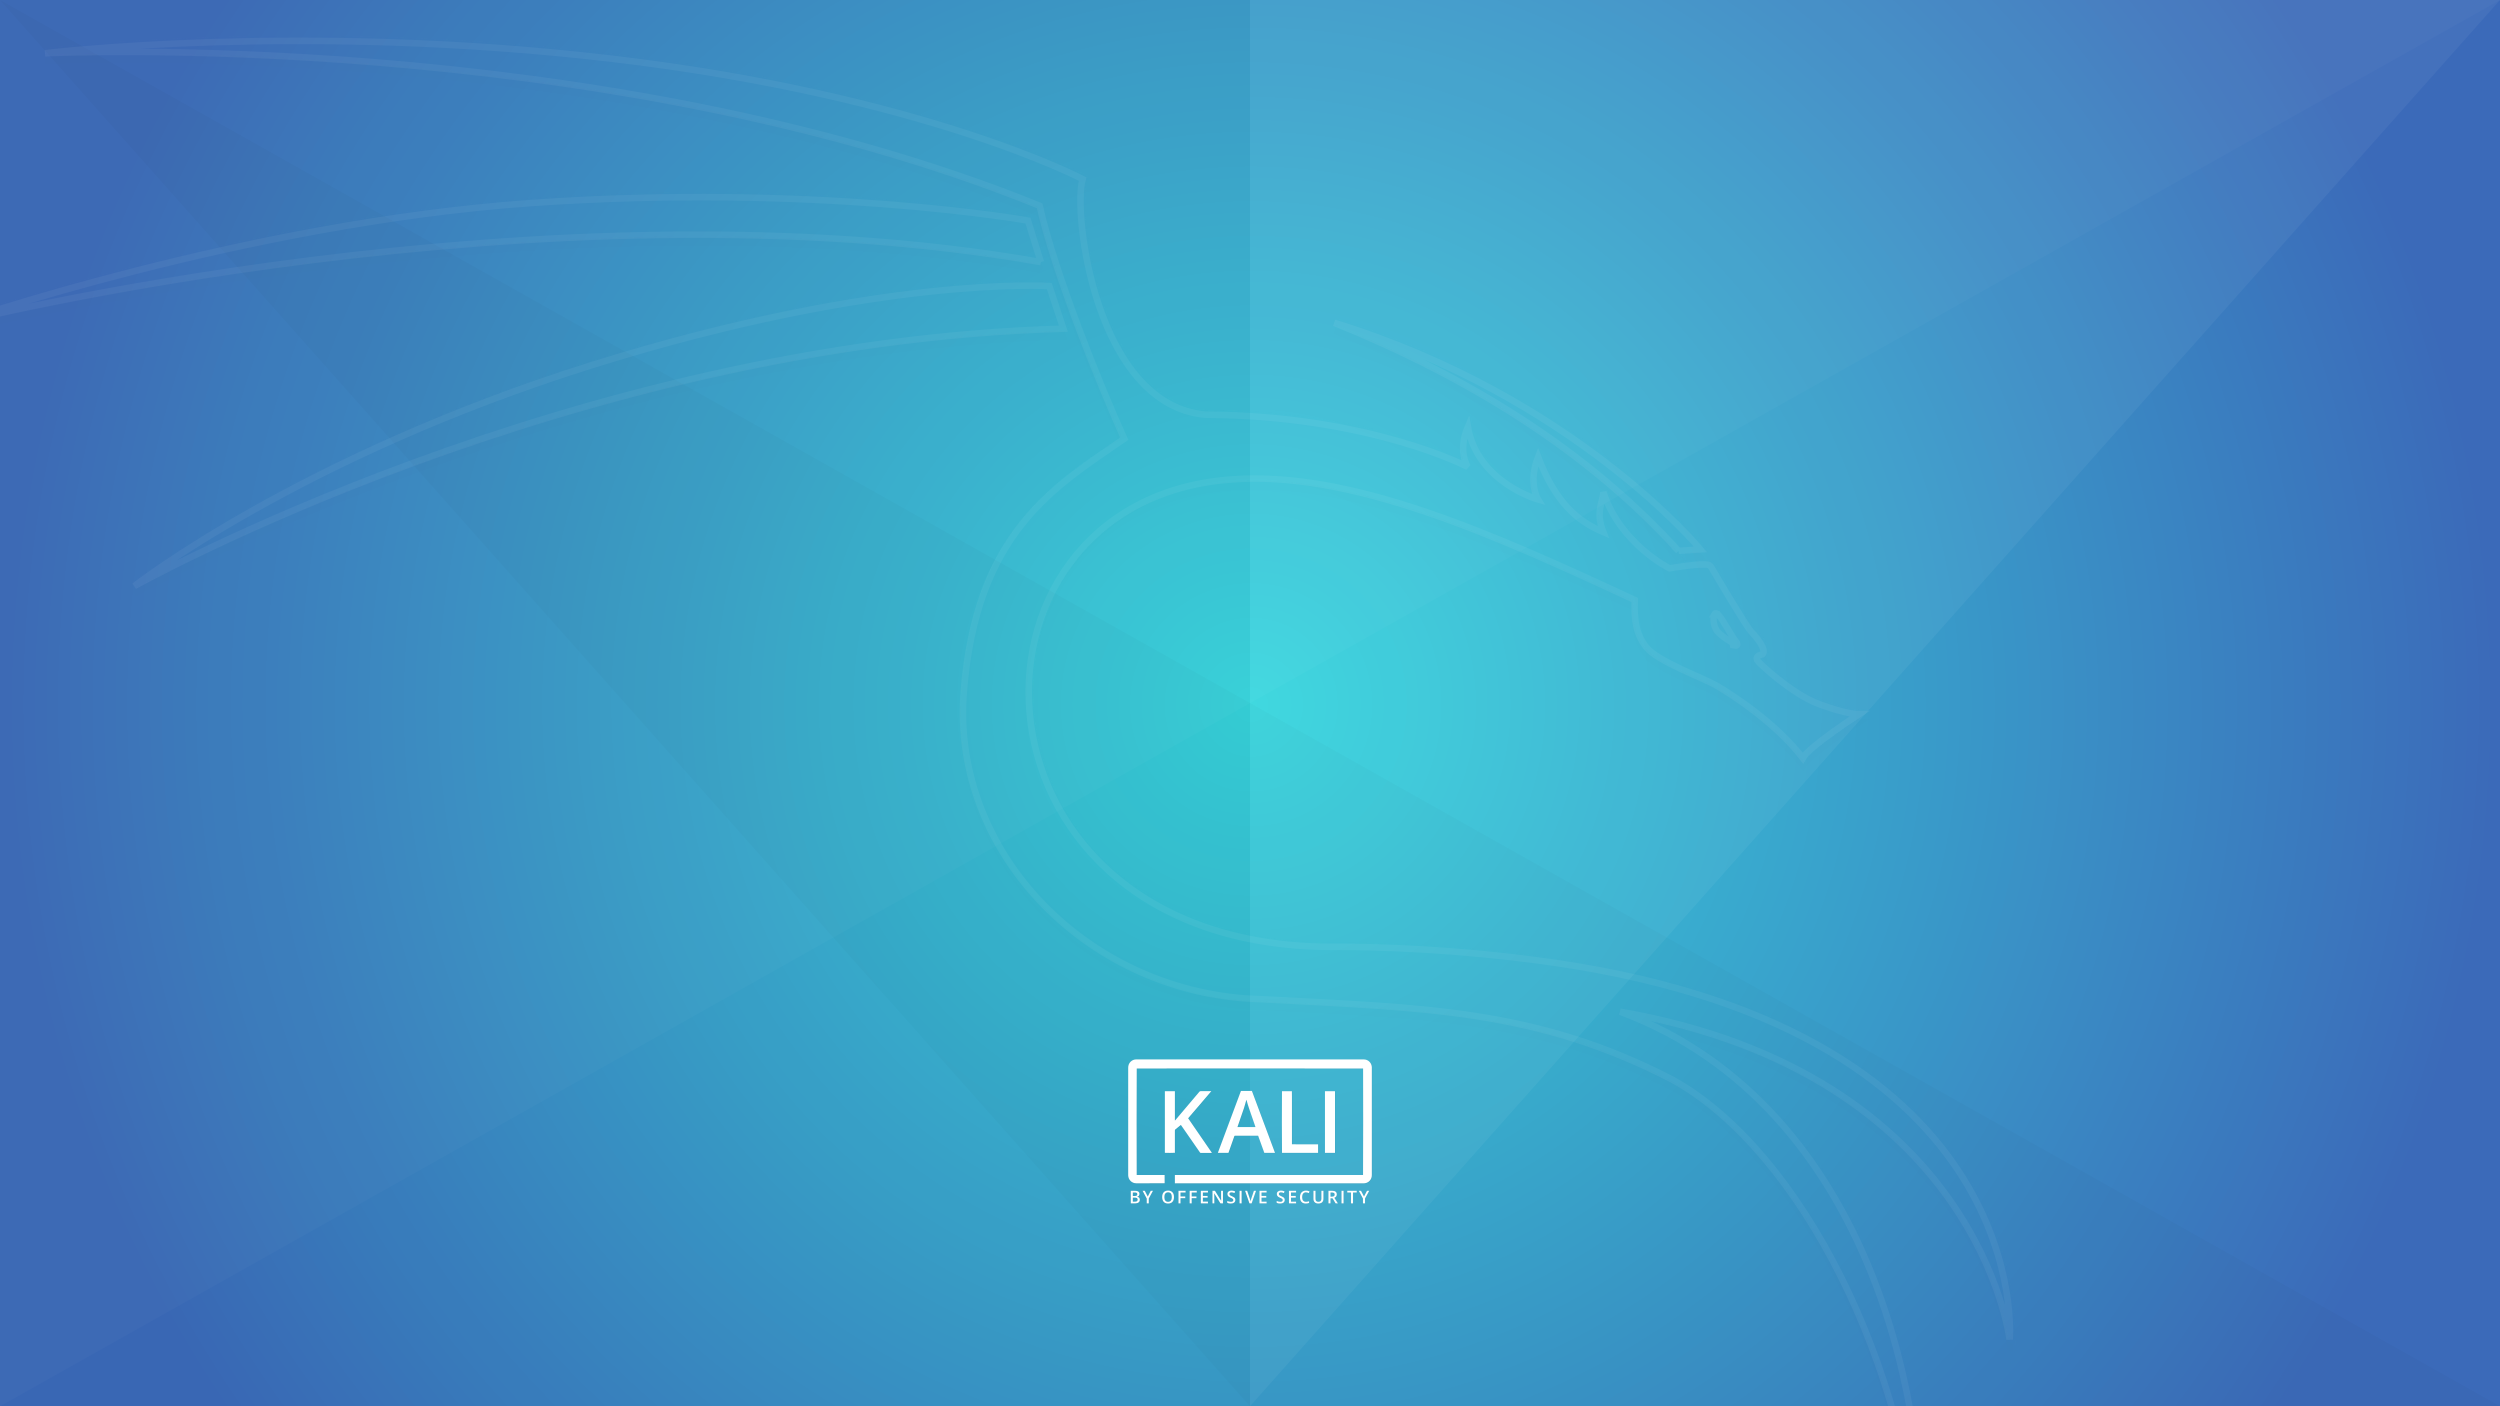 <svg width="3840" height="2160" version="1.1" viewBox="0 0 1016 571.5" xmlns="http://www.w3.org/2000/svg" xmlns:xlink="http://www.w3.org/1999/xlink"><defs><filter id="d" x="-.031" y="-.042" width="1.063" height="1.084" style="color-interpolation-filters:sRGB"><feGaussianBlur stdDeviation="5.474"/></filter><radialGradient id="a" cx="995.81" cy="-233" r="508" gradientTransform="matrix(-1.72e-5 -.5 .498 0 370.29 641.09)" gradientUnits="userSpaceOnUse"><stop stop-color="#23bac2" style="stop-color:#37d6dd" offset="0"/><stop stop-color="#3b6ab9" offset="1"/></radialGradient><clipPath id="e"><path d="m120.56 14.626c-61.366 0.071-101.89 5.026-102.07 5.047-3.7e-4 4e-5 -0.098 8e-3 -0.098 8e-3l0.223 2.633s223.89-10.666 403.29 61.699c6.236 27.328 23.949 71.221 33.883 93.273-13.899 9.57-28.749 19.048-40.824 34.164-12.324 15.428-21.667 36.68-24.172 69.551-5.039 66.144 51.806 124.21 122.21 126 66.176 3.522 111.59 4.013 166.73 32.578 26.085 14.417 50.051 43.79 67.961 79.563 17.912 35.776 29.784 77.929 31.918 117.77l2.641 0.032c2.337-29.958-2.104-76.909-20.219-121.38-16.667-40.915-45.194-79.521-90.5-100.7 64.207 14.176 100.35 44.827 120.26 72.875 21.049 29.654 24.285 55.929 24.336 56.352l-0.066 0.781 0.82 0.394 2.188 1.059-0.285-2.398-6e-3 -0.02c0.065-0.806 2.439-31.764-19.238-66.359-21.963-35.051-68.607-73.569-166.72-87.957-24.864-3.646-56.282-6.447-88.086-6.527h-0.02c-77.907 1.029-117.82-43.652-123.99-89.625-3.088-22.987 2.307-46.301 15.719-64.41 13.411-18.109 34.812-31.063 64.02-33.344h8e-3c48.222-3.977 106.32 22.043 163.26 48.535-0.153 6.81 0.266 13.285 4.988 19.184 2.702 3.375 8.398 6.307 14.219 9.055 5.821 2.748 11.792 5.202 14.457 6.73 5.611 3.219 23.892 14.878 34.914 29.215l1.246 1.625 0.969-1.809c0.374-0.699 2.06-2.465 4.269-4.312 2.209-1.847 4.963-3.915 7.645-5.844 5.362-3.858 10.43-7.156 10.43-7.156l3.895-2.531-4.644 0.102s-1.023 0.034-3.578-0.453c-2.555-0.487-6.538-1.502-12.148-3.598-5.423-2.025-11.57-6.223-16.336-10.004-2.383-1.891-4.428-3.678-5.887-5.027-0.73-0.674-1.316-1.241-1.715-1.649-0.199-0.204-0.352-0.367-0.445-0.473-0.093-0.106-0.166-0.338 0.012 0.074-0.102-0.238-0.061-0.226-0.098-0.156-0.037 0.07 0.126-0.234 1.262-0.461l0.332-0.066 0.262-0.219c0.962-0.809 1.091-2.135 0.859-3.172-0.232-1.037-0.742-2.037-1.355-3.027-1.227-1.982-2.899-3.885-3.98-4.965-0.069-0.069-0.539-0.663-1.086-1.461-0.547-0.798-1.237-1.848-2.008-3.059-1.541-2.421-3.416-5.482-5.242-8.496-3.652-6.029-7.039-11.785-7.258-12.152h-6e-3c-0.185-0.309-0.58-1.318-1.777-2.117l-0.152-0.102-0.176-0.055c-1.16-0.373-2.531-0.337-4.227-0.25-1.696 0.087-3.63 0.293-5.465 0.527-3.413 0.436-6.049 0.907-6.465 0.98-0.969-0.49-19.422-10.012-25.965-30.098l-2.582 0.445c0.067 2.491-2.387 6.761-0.676 13.73-9.084-4.444-16.89-11.69-23.285-28.512l-1.207-3.18-1.258 3.16c-2.2 5.529-2.22 10.138-1.656 13.359 0.25 1.425 0.442 1.418 0.781 2.285-5.52-2.012-21.982-9.346-25.152-27.617l-0.766-4.422-1.754 4.133c-2.261 5.327-2.289 9.703-1.703 12.742 0.194 1.006 0.339 0.89 0.609 1.605-7.102-3.393-44.144-19.773-104.41-20.07-10.785-0.989-19.401-6.435-26.324-14.391-6.924-7.955-12.09-18.42-15.746-29.203-3.656-10.784-5.807-21.883-6.785-31.074-0.978-9.191-0.693-16.624 0.187-19.438l0.328-1.051-0.977-0.512s-64.685-34.047-191.64-49.055c-47.605-5.628-92.004-7.355-128.9-7.312zm175.75 63.633c-24.483-0.278-51.712 0.312-80.805 2.379-116.45 8.273-233.87 48.98-233.87 48.98l0.754 2.531s239.96-60.276 440.86-24.918l0.23-1.305 1.258-0.391-5.477-17.656-0.797-0.141s-48.708-8.646-122.16-9.48zm118.09 35.965c-24.869 0.433-85.573 4.731-173.32 32.176-119.27 37.297-187.03 90.23-187.03 90.23l1.461 2.199s177.28-98.873 377.18-104.49l1.777-0.051-6.586-19.867-0.887-0.059s-4.308-0.285-12.598-0.141zm128.82 15.137-0.887 2.488c54.857 22.285 102.53 51.787 139.52 92.402l3.402 3.734-0.785-3.41 9.945-0.648-1.645-1.992s-51.334-62.222-149.43-92.531c-6e-3 -1e-3 -8e-3 -2e-3 -0.012-4e-3 -0.039-0.012-0.071-0.027-0.109-0.039z" style="color-rendering:auto;color:#000000;dominant-baseline:auto;fill:#fff;font-feature-settings:normal;font-variant-alternates:normal;font-variant-caps:normal;font-variant-ligatures:normal;font-variant-numeric:normal;font-variant-position:normal;image-rendering:auto;isolation:auto;mix-blend-mode:normal;opacity:.05;shape-padding:0;shape-rendering:auto;solid-color:#000000;text-decoration-color:#000000;text-decoration-line:none;text-decoration-style:solid;text-indent:0;text-orientation:mixed;text-transform:none;white-space:normal"/></clipPath><filter id="c" x="-.057" y="-.097" width="1.115" height="1.194" style="color-interpolation-filters:sRGB"><feGaussianBlur stdDeviation="1.773"/></filter></defs><g id="b" transform="scale(2)"><path d="m-5.4095e-7 0h508v285.75h-508z" style="fill:url(#a);paint-order:normal;stroke-width:.5"/><path d="m-5.4095e-7 285.75 508-285.75h-508z" style="fill:#fff;opacity:.02"/><path d="m254 285.75h-254l2e-14 -285.75h254z" style="opacity:.03"/><path d="m254 285.75 254-285.75h-254z" style="fill:#fff;opacity:.05"/><path d="m-5.4095e-7 0 254 285.75h254z" style="opacity:.02"/></g><path transform="matrix(1.999 0 0 1.999 1.26 -570.9)" d="m59.522 294.87c-30.683 0.036-50.947 2.511-51.033 2.522-1.8e-4 2e-5 -0.049 4e-3 -0.049 4e-3l0.111 1.316s111.94-5.333 201.64 30.85c3.118 13.664 11.974 35.611 16.941 46.637-6.95 4.785-14.375 9.524-20.412 17.082-6.162 7.714-10.833 18.34-12.086 34.775-2.519 33.072 25.903 62.106 61.105 63 33.088 1.761 55.795 2.007 83.367 16.289 13.042 7.208 25.025 21.895 33.98 39.781 8.956 17.888 14.892 38.964 15.959 58.887l1.32 0.016c1.168-14.979-1.052-38.455-10.109-60.689-8.333-20.456-22.595-39.758-45.246-50.35 32.102 7.088 50.173 22.412 60.127 36.436 10.524 14.827 12.142 27.964 12.168 28.176l-0.033 0.391 0.41 0.199 1.094 0.527-0.143-1.199-2e-3 -0.01c0.033-0.403 1.22-15.882-9.619-33.18-10.982-17.525-34.304-36.784-83.361-43.979-12.432-1.823-28.141-3.224-44.043-3.264h-0.01c-38.954 0.515-58.908-21.826-61.996-44.812-1.544-11.493 1.154-23.151 7.859-32.205 6.706-9.055 17.406-15.531 32.01-16.672h4e-3c24.111-1.988 53.162 11.022 81.631 24.268-0.076 3.405 0.133 6.642 2.494 9.592 1.351 1.688 4.201 3.153 7.111 4.527 2.91 1.374 5.893 2.601 7.227 3.365 2.805 1.609 11.946 7.439 17.457 14.607l0.625 0.812 0.482-0.904c0.187-0.349 1.03-1.233 2.135-2.156 1.105-0.924 2.482-1.957 3.822-2.922 2.681-1.929 5.215-3.578 5.215-3.578l1.947-1.266-2.322 0.051s-0.512 0.017-1.789-0.227c-1.277-0.244-3.269-0.749-6.074-1.797-2.712-1.013-5.785-3.113-8.168-5.004-1.191-0.945-2.214-1.839-2.943-2.514-0.365-0.337-0.656-0.619-0.855-0.822-0.1-0.102-0.178-0.185-0.225-0.238-0.046-0.053-0.083-0.169 6e-3 0.037-0.051-0.119-0.03-0.113-0.049-0.078-0.018 0.035 0.063-0.117 0.631-0.23l0.168-0.033 0.129-0.109c0.481-0.405 0.546-1.067 0.43-1.586s-0.371-1.016-0.678-1.512c-0.614-0.991-1.45-1.944-1.99-2.484-0.035-0.035-0.269-0.331-0.543-0.73-0.274-0.399-0.617-0.924-1.002-1.529-0.77-1.211-1.71-2.741-2.623-4.248-1.826-3.014-3.52-5.891-3.629-6.074v-2e-3c-0.093-0.154-0.292-0.659-0.891-1.059l-0.076-0.051-0.088-0.027c-0.58-0.186-1.266-0.169-2.113-0.125-0.848 0.044-1.813 0.147-2.731 0.264-1.706 0.218-3.027 0.453-3.234 0.49-0.484-0.245-9.711-5.006-12.982-15.049l-1.289 0.223c0.034 1.246-1.196 3.381-0.34 6.865-4.542-2.222-8.445-5.845-11.643-14.256l-0.604-1.59-0.629 1.58c-1.1 2.764-1.108 5.069-0.826 6.68 0.125 0.714 0.221 0.711 0.391 1.145-2.757-1.005-10.993-4.67-12.578-13.809l-0.383-2.213-0.877 2.066c-1.131 2.664-1.144 4.854-0.852 6.373 0.097 0.503 0.169 0.445 0.305 0.803-3.55-1.696-22.071-9.889-52.203-10.037-5.392-0.494-9.7-3.218-13.162-7.195s-6.043-9.21-7.871-14.602-2.906-10.94-3.394-15.535c-0.489-4.596-0.346-8.312 0.094-9.719l0.164-0.527-0.488-0.256s-32.342-17.023-95.822-24.527c-23.804-2.814-46.004-3.676-64.453-3.654zm87.877 31.814c-12.241-0.139-25.856 0.156-40.402 1.189-58.225 4.136-116.93 24.49-116.93 24.49l0.377 1.268s119.98-30.14 220.43-12.461l0.115-0.652 0.629-0.195-2.738-8.828-0.396-0.07s-24.356-4.323-61.08-4.74zm59.043 17.982c-12.434 0.217-42.787 2.366-86.662 16.088-59.637 18.648-93.512 45.115-93.512 45.115l0.729 1.1s88.638-49.436 188.59-52.244l0.889-0.025-3.293-9.934-0.443-0.029s-2.154-0.142-6.299-0.07zm64.408 7.568-0.443 1.244c27.428 11.143 51.267 25.894 69.76 46.201l1.131-0.604-0.6 0.816 5.75-0.375-0.822-0.996s-25.667-31.111-74.715-46.266c-2e-3 -6.4e-4 -4e-3 -1e-3 -6e-3 -2e-3 -0.019-6e-3 -0.035-0.014-0.055-0.019z" style="color-rendering:auto;color:#000000;dominant-baseline:auto;filter:url(#d);font-feature-settings:normal;font-variant-alternates:normal;font-variant-caps:normal;font-variant-ligatures:normal;font-variant-numeric:normal;font-variant-position:normal;image-rendering:auto;isolation:auto;mix-blend-mode:normal;opacity:.05;shape-padding:0;shape-rendering:auto;solid-color:#000000;text-decoration-color:#000000;text-decoration-line:none;text-decoration-style:solid;text-indent:0;text-orientation:mixed;text-transform:none;white-space:normal"/><path transform="matrix(1.334 0 0 1.334 -169.55 -230.58)" d="m473.32 495.68c-1.038 8e-3 -1.95 0.664-2.294 1.64-0.113 0.317-0.145 0.639-0.145 0.972v32.715c0.038 1.363 1.105 2.426 2.456 2.429 2.831 4e-3 8.662-0.01 8.662-0.01l-0.01-2.532h-8.504c-0.045-0.272-0.034-32.288 0.01-32.437 0.261-0.036 68.816-0.023 68.966 0.012 0.042 0.247 0.029 32.267-0.016 32.435h-57.334v2.532s0.224 1.4e-4 0.326 4e-3h57.255c1.027-0.01 1.936-0.655 2.286-1.623 0.113-0.308 0.145-0.626 0.145-0.951v-32.777c-0.022-1.083-0.758-2.034-1.801-2.322l-2e-3 1e-3c-0.276-0.074-0.551-0.087-0.837-0.087zm31.925 9.607c-0.021 0.041-0.037 0.071-0.045 0.099-2.324 6.231-4.645 12.464-6.968 18.694-0.01 0.01-0.01 0.029-0.01 0.041v0.02c0 8e-3 0.01 0.012 0.012 0.021h3.196c0.025-0.071 0.053-0.132 0.074-0.198 0.494-1.403 0.988-2.804 1.483-4.208 0.082-0.226 0.164-0.453 0.239-0.68 0.029-0.095 0.078-0.144 0.178-0.132 0.032 4e-3 0.07 0 0.103 0h6.972c0.63 1.746 1.256 3.479 1.879 5.213h3.263c-2.354-6.308-4.698-12.592-7.038-18.872zm-12.266 0.062c-0.182 0-0.297 0.053-0.417 0.194-2.43 2.878-4.866 5.756-7.302 8.63-0.032 0.037-0.074 0.07-0.145 0.134v-7.159c0-0.593 0.01-1.187 0-1.78h-3.056v18.772c0.243 0.043 2.898 0.034 3.061-0.01v-0.239l-9e-3 -1e-3v-6.548c0-0.148 0.042-0.252 0.162-0.345 0.506-0.4 1.004-0.811 1.503-1.219 0.05-0.037 0.098-0.07 0.16-0.115 0.054 0.07 0.099 0.127 0.141 0.189 0.848 1.224 1.697 2.446 2.545 3.668 1.04 1.505 2.082 3.003 3.12 4.502 0.058 0.087 0.11 0.153 0.238 0.153 1.093-4e-3 2.185-4e-3 3.277-4e-3 0.036 0 0.073-0.012 0.131-0.025-2.417-3.52-4.824-7.016-7.239-10.533 0.486-0.564 0.956-1.107 1.425-1.663 0.471-0.545 0.939-1.091 1.409-1.639 0.469-0.547 0.935-1.095 1.406-1.642 0.469-0.549 0.94-1.096 1.403-1.643 0.467-0.543 0.931-1.086 1.426-1.672h-0.275c-0.989 0-1.978 6e-3 -2.967-4e-3zm24.765 0.02c-0.051 0.235-0.038 18.64 0.01 18.794h10.993v-2.615h-5.303c-0.446 0-0.895 4e-3 -1.339 0-0.437-4e-3 -0.873 0.017-1.327-0.01v-14.717l-2e-3 -2e-3c0-0.486 0.018-0.968-0.014-1.45zm13.095 6e-3v18.783h3.045c0.01-0.032 0.018-0.048 0.018-0.069v-18.604h-2e-3c0-0.029-6e-5 -0.053-0.01-0.084 0-8e-3 -0.01-0.01-0.01-0.016 0-4e-3 -0.012-0.01-0.012-0.01zm-23.958 2.629c0.032 0.049 0.057 0.08 0.066 0.112 0.511 1.906 1.208 3.756 1.842 5.625 0.263 0.778 0.536 1.552 0.804 2.33 0.02 0.07 0.04 0.139 0.065 0.225h-5.476c0.024-0.081 0.045-0.151 0.069-0.221 0.643-1.861 1.294-3.714 1.921-5.58 0.251-0.75 0.441-1.524 0.655-2.289 0.018-0.058 0.029-0.116 0.054-0.204zm-23.963 27.65c-0.58 1.1e-4 -1.028 0.17-1.34 0.51-0.313 0.341-0.47 0.827-0.47 1.461 0 0.634 0.157 1.123 0.468 1.468 0.311 0.344 0.756 0.516 1.336 0.516 0.575 0 1.017-0.174 1.33-0.52 0.313-0.347 0.47-0.833 0.47-1.459 0-0.627-0.155-1.114-0.469-1.459-0.312-0.345-0.754-0.518-1.325-0.518zm42.008 6e-3c-0.373 0-0.7 0.08-0.977 0.239-0.276 0.159-0.488 0.389-0.635 0.688-0.146 0.301-0.22 0.65-0.22 1.049 0 0.635 0.151 1.122 0.453 1.462 0.301 0.342 0.734 0.512 1.296 0.512 0.381 0 0.724-0.058 1.026-0.17v-0.54c-0.164 0.052-0.324 0.093-0.476 0.127-0.152 0.032-0.311 0.048-0.473 0.048-0.376 0-0.664-0.122-0.864-0.364-0.199-0.241-0.298-0.599-0.298-1.069 0-0.451 0.104-0.803 0.311-1.059 0.207-0.256 0.49-0.384 0.851-0.384 0.159 0 0.311 0.022 0.457 0.069 0.144 0.046 0.282 0.101 0.412 0.162l0.226-0.523c-0.333-0.165-0.697-0.248-1.088-0.248zm-22.68 5.2e-4c-0.384 0-0.69 0.092-0.918 0.275-0.228 0.184-0.342 0.437-0.342 0.757 0 0.256 0.072 0.475 0.216 0.658 0.143 0.182 0.391 0.343 0.743 0.485 0.339 0.137 0.563 0.255 0.672 0.356 0.108 0.101 0.163 0.222 0.163 0.365 0 0.159-0.059 0.287-0.177 0.382-0.118 0.094-0.303 0.142-0.552 0.142-0.169 0-0.354-0.024-0.551-0.071-0.198-0.048-0.382-0.112-0.558-0.195v0.594c0.277 0.134 0.632 0.203 1.067 0.203 0.435 0 0.776-0.098 1.024-0.292 0.247-0.194 0.371-0.463 0.371-0.804 0-0.175-0.032-0.324-0.092-0.452-0.06-0.129-0.158-0.243-0.289-0.345h2e-3c-0.133-0.102-0.34-0.212-0.621-0.328-0.252-0.103-0.425-0.187-0.521-0.251-0.097-0.063-0.166-0.13-0.208-0.2-0.043-0.072-0.064-0.157-0.064-0.257 0-0.145 0.052-0.262 0.158-0.35 0.105-0.09 0.259-0.133 0.463-0.133 0.267 0 0.573 0.071 0.916 0.215l0.198-0.512c-0.363-0.161-0.73-0.242-1.099-0.242zm15.054 0c-0.384 0-0.69 0.092-0.917 0.275-0.228 0.184-0.343 0.437-0.343 0.757 0 0.256 0.072 0.475 0.216 0.658 0.143 0.182 0.39 0.343 0.742 0.485 0.34 0.137 0.564 0.255 0.673 0.356 0.108 0.101 0.162 0.222 0.162 0.365 0 0.159-0.059 0.287-0.177 0.382-0.118 0.094-0.302 0.142-0.552 0.142-0.169 0-0.354-0.024-0.549-0.071-0.199-0.048-0.384-0.112-0.561-0.195v0.594c0.278 0.134 0.634 0.203 1.069 0.203 0.435 0 0.777-0.098 1.024-0.292 0.247-0.194 0.37-0.463 0.37-0.804 0-0.175-0.032-0.324-0.092-0.452-0.062-0.129-0.159-0.243-0.289-0.345-0.132-0.102-0.339-0.212-0.622-0.328-0.249-0.103-0.424-0.187-0.52-0.251-0.096-0.063-0.166-0.13-0.207-0.2-0.042-0.072-0.063-0.157-0.063-0.257 0-0.145 0.052-0.262 0.158-0.35 0.105-0.09 0.26-0.133 0.463-0.133 0.269 0 0.574 0.071 0.916 0.215l0.198-0.512c-0.363-0.161-0.73-0.242-1.099-0.242zm-42.173 0.053 1.275 2.374v1.469h0.631v-1.49l1.28-2.353h-0.684l-0.909 1.754-0.911-1.754zm17.759 0v3.843h2.175v-0.533h-1.546v-1.206h1.448v-0.526h-1.448v-1.046h1.546v-0.531zm-21.344 5e-4v3.843h1.387c0.429 0 0.765-0.096 1.007-0.293 0.241-0.196 0.361-0.466 0.361-0.811 0-0.256-0.064-0.459-0.191-0.609-0.127-0.151-0.325-0.25-0.594-0.302v-0.026c0.217-0.038 0.384-0.132 0.5-0.281 0.115-0.149 0.173-0.336 0.173-0.56 0-0.333-0.117-0.577-0.353-0.731-0.236-0.154-0.619-0.232-1.148-0.232zm14.535 0v3.843h0.624v-1.578h1.448v-0.533h-1.448v-1.201h1.545v-0.531zm3.405 0v3.843h0.624v-1.578h1.448v-0.533h-1.448v-1.201h1.546v-0.531zm6.952 0v3.843h0.57v-1.997c0-0.27-0.014-0.568-0.038-0.893l-0.012-0.171h0.02l1.892 3.061h0.769v-3.843h-0.575v2.014h-2e-3c0 0.141-4.2e-4 0.338 0.018 0.592 0.01 0.254 0.018 0.4 0.02 0.44h-0.014l-1.887-3.047zm14.326 0v3.844h2.174v-0.534h-1.547v-1.206h1.45v-0.526h-1.45v-1.046h1.547v-0.531zm8.981 0v3.844h2.175v-0.534h-1.546v-1.206h1.448v-0.526h-1.448v-1.046h1.546v-0.531zm-15.053 5.3e-4v3.843h0.629v-3.843zm32.818 0v0.54h1.13v3.303h0.628v-3.303h1.131v-0.54zm-31.144 5e-4 1.341 3.843h0.664l1.347-3.843h-0.653l-0.8 2.378c-0.03 0.085-0.069 0.215-0.117 0.39-0.047 0.175-0.082 0.33-0.105 0.462-0.016-0.087-0.045-0.22-0.092-0.4-0.048-0.18-0.091-0.327-0.135-0.441l-0.802-2.389zm20.842 0v2.476c0 0.44 0.132 0.788 0.397 1.04 0.265 0.253 0.635 0.379 1.112 0.379 0.321 0 0.597-0.058 0.828-0.172 0.23-0.114 0.406-0.279 0.528-0.491 0.122-0.213 0.183-0.462 0.183-0.745v-2.487h-0.628v2.426c0 0.622-0.296 0.934-0.889 0.934-0.305 0-0.532-0.077-0.678-0.227-0.147-0.15-0.221-0.383-0.221-0.701v-2.432zm4.569 0v3.843h0.628v-1.535h0.621l0.919 1.534h0.716l-1.086-1.7c0.498-0.203 0.746-0.543 0.747-1.022v-0.001c-2.2e-4 -0.374-0.12-0.653-0.357-0.84-0.239-0.185-0.606-0.279-1.102-0.279zm3.98 0v3.843h0.629v-3.843zm5.261 0 1.276 2.374v1.469h0.631v-1.49l1.281-2.353h-0.684l-0.909 1.754-0.91-1.754zm-58.094 0.479c0.374 0 0.653 0.121 0.843 0.365 0.187 0.243 0.282 0.601 0.282 1.072 0 0.478-0.095 0.838-0.284 1.079-0.192 0.242-0.472 0.363-0.846 0.363-0.375 0-0.658-0.122-0.85-0.367-0.19-0.244-0.286-0.603-0.286-1.076 0-0.471 0.096-0.829 0.289-1.072 0.191-0.244 0.476-0.365 0.853-0.365zm-10.749 0.045h0.544c0.285 0 0.492 0.041 0.624 0.122 0.13 0.081 0.194 0.212 0.194 0.392 0 0.199-0.06 0.34-0.181 0.424-0.12 0.082-0.313 0.125-0.576 0.125h-0.605zm60.231 7e-3h0.415c0.286 0 0.501 0.048 0.642 0.142 0.143 0.095 0.213 0.251 0.213 0.468 0 0.214-0.065 0.375-0.196 0.484-0.131 0.108-0.344 0.163-0.637 0.163h-0.437zm-60.231 1.565h0.636c0.279 0 0.487 0.049 0.622 0.145 0.138 0.095 0.206 0.244 0.206 0.444 0 0.217-0.065 0.376-0.201 0.477-0.135 0.101-0.332 0.151-0.596 0.151h-0.668z" style="clip-rule:evenodd;fill-rule:evenodd;filter:url(#c);opacity:.3;stroke-width:.298"/><path d="m555.11 430.66c-0.368-0.099-0.735-0.117-1.116-0.117h-92.246c-1.385 0.011-2.6 0.885-3.06 2.187-0.15 0.423-0.194 0.852-0.194 1.296v43.634c0.051 1.818 1.474 3.236 3.275 3.24 3.776 5e-3 11.553-0.014 11.553-0.014l-0.014-3.377h-11.343c-0.06-0.363-0.045-43.065 0.014-43.263 0.347-0.049 91.784-0.031 91.985 0.016 0.055 0.329 0.039 43.037-0.021 43.261h-76.47v3.377s0.298 0 0.435 5e-3h76.365c1.369-0.014 2.583-0.873 3.05-2.164 0.15-0.411 0.194-0.835 0.194-1.269v-43.717c-0.029-1.444-1.012-2.713-2.402-3.097zm-77.635 37.511v-8.733c0-0.197 0.055-0.335 0.216-0.46 0.675-0.533 1.34-1.082 2.006-1.626 0.066-0.049 0.131-0.093 0.214-0.154 0.072 0.093 0.132 0.169 0.188 0.252 1.131 1.632 2.264 3.263 3.394 4.893 1.387 2.007 2.777 4.006 4.162 6.004 0.077 0.116 0.147 0.204 0.318 0.204 1.458-5e-3 2.914-5e-3 4.37-5e-3 0.048 0 0.098-0.016 0.175-0.033-3.224-4.695-6.435-9.358-9.655-14.049 0.648-0.752 1.275-1.476 1.901-2.218 0.628-0.726 1.253-1.455 1.88-2.186 0.626-0.729 1.247-1.46 1.874-2.19 0.626-0.732 1.253-1.462 1.872-2.192 0.623-0.724 1.242-1.449 1.903-2.23h-0.367c-1.319 0-2.638 8e-3 -3.957-5e-3 -0.243 0-0.396 0.07-0.556 0.259-3.241 3.838-6.49 7.677-9.739 11.511-0.043 0.049-0.099 0.093-0.193 0.179v-9.548c0-0.79 0.014-1.583 0-2.374h-4.076v25.037c0.324 0.057 3.864 0.045 4.082-0.014v-0.319zm21.764 0.362c0.033-0.095 0.07-0.176 0.099-0.264 0.659-1.871 1.318-3.74 1.979-5.613 0.11-0.301 0.219-0.604 0.318-0.906 0.039-0.126 0.104-0.192 0.237-0.176 0.043 5e-3 0.093 0 0.137 0h9.299c0.841 2.329 1.675 4.641 2.507 6.953h4.353c-3.14-8.413-6.267-16.793-9.388-25.171h-4.451c-0.029 0.055-0.05 0.095-0.061 0.132-3.099 8.31-6.195 16.624-9.293 24.933-0.014 0.014-0.014 0.039-0.014 0.055v0.027c0 0.011 0.014 0.016 0.016 0.029h4.254zm3.763-10.786c0.857-2.482 1.727-4.954 2.562-7.442 0.335-1 0.588-2.032 0.873-3.052 0.024-0.077 0.039-0.155 0.072-0.271 0.043 0.066 0.077 0.106 0.088 0.149 0.681 2.542 1.612 5.009 2.457 7.503 0.351 1.038 0.715 2.069 1.072 3.107 0.027 0.093 0.054 0.186 0.087 0.301h-7.304c0.033-0.108 0.06-0.201 0.092-0.294zm22.04-12.347c0-0.648 0.024-1.291-0.019-1.933h-4.026c-0.068 0.313-0.051 24.861 0.014 25.067h14.663v-3.488h-7.073c-0.595 0-1.194 5e-3 -1.786 0-0.584-5e-3 -1.165 0.021-1.77-0.014v-19.629zm17.504-1.779c0-0.039 0-0.071-0.014-0.112 0-0.011-0.014-0.014-0.014-0.021 0-5e-3 -0.016-0.014-0.016-0.014h-4.039v25.052h4.061c0.014-0.042 0.024-0.065 0.024-0.093v-24.813z" style="clip-rule:evenodd;fill-rule:evenodd;fill:#fff;stroke-width:.398"/><path d="m462.17 486.37v-0.035c0.29-0.051 0.512-0.176 0.667-0.374 0.153-0.198 0.23-0.447 0.23-0.747 0-0.444-0.156-0.77-0.471-0.975-0.314-0.205-0.826-0.309-1.531-0.309h-1.522v5.126h1.851c0.573 0 1.02-0.128 1.342-0.391 0.321-0.261 0.482-0.622 0.482-1.081 0-0.342-0.086-0.612-0.254-0.812-0.17-0.201-0.434-0.334-0.793-0.403zm-1.789-1.739h0.725c0.38 0 0.655 0.054 0.831 0.162 0.173 0.107 0.259 0.282 0.259 0.523 0 0.266-0.08 0.453-0.241 0.566-0.16 0.11-0.418 0.167-0.768 0.167h-0.807zm1.685 3.519c-0.18 0.134-0.443 0.202-0.795 0.202h-0.89v-1.625h0.848c0.372 0 0.65 0.065 0.83 0.194 0.184 0.127 0.274 0.326 0.274 0.592 0 0.29-0.087 0.501-0.267 0.636zm4.386-1.881-1.214-2.339h-0.911l1.7 3.166v1.959h0.842v-1.988l1.709-3.138h-0.913zm8.266-2.42c-0.774 0-1.371 0.227-1.787 0.681-0.418 0.454-0.627 1.103-0.627 1.949 0 0.846 0.208 1.498 0.624 1.958 0.415 0.459 1.008 0.689 1.782 0.689 0.766 0 1.357-0.232 1.774-0.693 0.418-0.463 0.627-1.111 0.627-1.946 0-0.836-0.207-1.486-0.625-1.946-0.416-0.461-1.006-0.691-1.767-0.691zm1.121 4.077c-0.256 0.323-0.63 0.485-1.129 0.485-0.5 0-0.877-0.163-1.133-0.489-0.253-0.326-0.381-0.805-0.381-1.435 0-0.628 0.128-1.105 0.385-1.43 0.255-0.325 0.635-0.487 1.137-0.487 0.498 0 0.872 0.161 1.124 0.487 0.25 0.325 0.376 0.802 0.376 1.43 0 0.638-0.126 1.118-0.379 1.439zm3.09 1.129h0.833v-2.104h1.932v-0.711h-1.932v-1.602h2.061v-0.708h-2.894v5.125zm4.542 0h0.832v-2.104h1.932v-0.711h-1.932v-1.602h2.062v-0.708h-2.894v5.125zm4.542 0h2.901v-0.712h-2.062v-1.609h1.932v-0.702h-1.932v-1.396h2.062v-0.708h-2.901zm8.231-2.439c0 0.188 0 0.451 0.024 0.79 0.014 0.339 0.024 0.534 0.027 0.587h-0.019l-2.516-4.064h-1.016v5.126h0.761v-2.663c0-0.36-0.019-0.757-0.05-1.192l-0.016-0.227h0.027l2.523 4.083h1.025v-5.126h-0.767v2.686zm5.29-0.014c-0.177-0.136-0.453-0.282-0.827-0.438-0.336-0.138-0.568-0.25-0.695-0.335-0.13-0.084-0.221-0.173-0.277-0.267-0.058-0.096-0.086-0.21-0.086-0.343 0-0.194 0.07-0.35 0.211-0.467 0.14-0.12 0.346-0.178 0.618-0.178 0.357 0 0.765 0.095 1.221 0.287l0.265-0.682c-0.484-0.215-0.974-0.323-1.466-0.323-0.512 0-0.921 0.123-1.224 0.368-0.304 0.246-0.456 0.583-0.456 1.009 0 0.342 0.096 0.634 0.289 0.877 0.191 0.243 0.521 0.458 0.99 0.648 0.452 0.183 0.752 0.34 0.897 0.474 0.144 0.134 0.217 0.296 0.217 0.486 0 0.213-0.078 0.383-0.237 0.509-0.157 0.126-0.404 0.189-0.736 0.189-0.226 0-0.472-0.031-0.734-0.094-0.264-0.063-0.511-0.15-0.744-0.26v0.792c0.369 0.179 0.844 0.27 1.423 0.27 0.581 0 1.035-0.131 1.365-0.389 0.33-0.259 0.495-0.617 0.495-1.072 0-0.233-0.042-0.433-0.123-0.603-0.081-0.172-0.211-0.324-0.386-0.46zm2.219 2.454h0.839v-5.126h-0.839zm4.764-1.953c-0.041 0.113-0.092 0.287-0.156 0.52-0.062 0.233-0.11 0.44-0.14 0.616-0.021-0.116-0.06-0.294-0.123-0.534-0.065-0.24-0.122-0.436-0.18-0.588l-1.07-3.187h-0.862l1.789 5.125h0.885l1.796-5.125h-0.871zm3.336 1.953h2.899v-0.713h-2.062v-1.608h1.934v-0.702h-1.934v-1.396h2.062v-0.708h-2.899zm9.759-2.454c-0.176-0.136-0.452-0.282-0.829-0.438-0.332-0.138-0.566-0.25-0.693-0.335-0.128-0.084-0.221-0.173-0.277-0.267-0.055-0.096-0.084-0.21-0.084-0.343 0-0.194 0.069-0.35 0.21-0.467 0.14-0.12 0.347-0.178 0.617-0.178 0.358 0 0.765 0.095 1.222 0.287l0.264-0.682c-0.485-0.215-0.974-0.323-1.465-0.323-0.512 0-0.92 0.123-1.223 0.368-0.304 0.246-0.457 0.583-0.457 1.009 0 0.342 0.096 0.634 0.288 0.877 0.191 0.243 0.52 0.458 0.989 0.648 0.453 0.183 0.752 0.34 0.897 0.474 0.144 0.134 0.217 0.296 0.217 0.486 0 0.213-0.078 0.383-0.236 0.509-0.158 0.126-0.404 0.189-0.736 0.189-0.225 0-0.472-0.031-0.733-0.094-0.266-0.063-0.512-0.15-0.747-0.26v0.792c0.371 0.179 0.845 0.27 1.425 0.27 0.58 0 1.036-0.131 1.365-0.389 0.329-0.259 0.494-0.617 0.494-1.072 0-0.233-0.042-0.433-0.123-0.603-0.083-0.172-0.211-0.324-0.386-0.46zm2.219 2.454h2.9v-0.713h-2.062v-1.608h1.932v-0.702h-1.932v-1.396h2.062v-0.708h-2.9zm6.909-4.48c0.212 0 0.415 0.03 0.609 0.093 0.193 0.062 0.375 0.134 0.549 0.215l0.302-0.697c-0.444-0.22-0.93-0.33-1.452-0.33-0.498 0-0.934 0.106-1.303 0.319-0.369 0.212-0.651 0.518-0.846 0.918-0.195 0.401-0.293 0.867-0.293 1.399 0 0.847 0.202 1.497 0.605 1.95 0.402 0.456 0.979 0.683 1.729 0.683 0.509 0 0.966-0.077 1.368-0.227v-0.72c-0.219 0.069-0.432 0.124-0.635 0.169-0.203 0.043-0.414 0.064-0.631 0.064-0.502 0-0.886-0.162-1.153-0.485-0.265-0.322-0.398-0.799-0.398-1.425 0-0.602 0.138-1.071 0.414-1.413 0.276-0.342 0.654-0.512 1.135-0.512zm6.272 2.59c0 0.83-0.394 1.245-1.186 1.245-0.406 0-0.71-0.102-0.905-0.302-0.197-0.2-0.295-0.511-0.295-0.935v-3.244h-0.841v3.303c0 0.587 0.176 1.051 0.529 1.387 0.354 0.337 0.847 0.505 1.483 0.505 0.428 0 0.796-0.077 1.104-0.229 0.307-0.152 0.542-0.372 0.704-0.655 0.163-0.284 0.244-0.616 0.244-0.994v-3.318h-0.837v3.235zm6.263-1.742c0-0.5-0.159-0.872-0.475-1.122-0.319-0.247-0.809-0.371-1.471-0.371h-1.449v5.126h0.838v-2.048h0.827l1.226 2.047h0.956l-1.448-2.268c0.665-0.271 0.996-0.724 0.996-1.364zm-1.975 0.892h-0.582v-1.676h0.553c0.382 0 0.668 0.063 0.856 0.189 0.191 0.127 0.284 0.334 0.284 0.624 0 0.285-0.086 0.501-0.262 0.646-0.174 0.144-0.458 0.217-0.849 0.217zm3.888 2.74h0.838v-5.125h-0.838zm2.338-4.406h1.506v4.406h0.837v-4.406h1.509v-0.72h-3.853v0.72zm8.018-0.72-1.213 2.339-1.214-2.339h-0.913l1.702 3.167v1.959h0.842v-1.988l1.709-3.138z" style="clip-rule:evenodd;fill-rule:evenodd;fill:#fff;stroke-width:.398"/><use width="100%" height="100%" clip-path="url(#e)" xlink:href="#b"/><path d="m426.42 116.26s-68.565-4.56-185.32 31.955c-118.99 37.208-186.48 89.952-186.48 89.952s177.35-98.963 377.54-104.59zm255.75 107.6 8.914-0.581s-51.07-61.928-148.82-92.09c54.95 22.323 102.78 51.902 139.91 92.673zm14.588 25.73c1.371-2.375 5.794 7.544 9.155 11.711 0.143 0.832 0.379 1.34-1.569 0.939-0.163-0.855-0.446-1.103-0.446-1.103s-4.702-2.796-6.144-4.779c-1.443-1.983-1.699-5.452-0.995-6.768zm119.96 294.78s10.841-124.4-184.71-153.07c-24.786-3.635-56.13-6.432-87.837-6.512-156.74 2.071-162.45-180.67-44.342-189.89 48.948-4.036 107.4 22.353 164.53 48.946-0.212 7.092 0.082 13.395 4.744 19.218 4.661 5.822 22.565 12.174 28.286 15.454 5.721 3.282 24.047 14.927 35.279 29.537 2.436-4.553 22.776-17.785 22.776-17.785s-4.873 0.106-16.208-4.128c-11.337-4.234-24.789-17.045-25.108-17.785-0.318-0.742-0.529-1.906 2.12-2.436 2.012-1.692-2.544-7.198-4.557-9.209-2.012-2.012-15.467-24.877-15.784-25.408-0.318-0.529-0.424-1.058-1.377-1.694-2.967-0.954-15.997 1.376-15.997 1.376s-20.039-9.837-26.948-31.045c0.1 3.715-3.437 7.771 0 16.305-10.449-4.418-19.424-11.952-26.503-30.57-4.213 10.59 0 17.323 0 17.323s-24.605-6.871-28.54-29.549c-4.321 10.18 0 16.303 0 16.303s-40.113-20.918-106.77-21.222c-44.623-4.091-53.912-82.542-49.779-95.752 0 0-64.362-33.901-191.06-48.878-126.7-14.979-230.6-2.257-230.6-2.257s224.39-10.763 404.17 61.974c6.111 27.317 24.494 72.813 34.395 94.685-28.332 19.577-60.281 37.986-65.256 103.28-4.974 65.29 51.194 122.72 120.84 124.49 66.136 3.521 111.83 4.021 167.22 32.718 52.868 29.213 96.214 118.23 100.5 198.29 4.633-59.402-17.672-187.14-121.76-225.93 145.48 25.444 158.28 133.23 158.28 133.23zm-393.72-437.86-5.235-16.874s-86.374-15.329-202.5-7.079c-116.13 8.25-233.37 48.878-233.37 48.878s239.92-60.333 441.12-24.923" style="fill:none;opacity:.05;stroke-width:2.644;stroke:#fff"/></svg>
